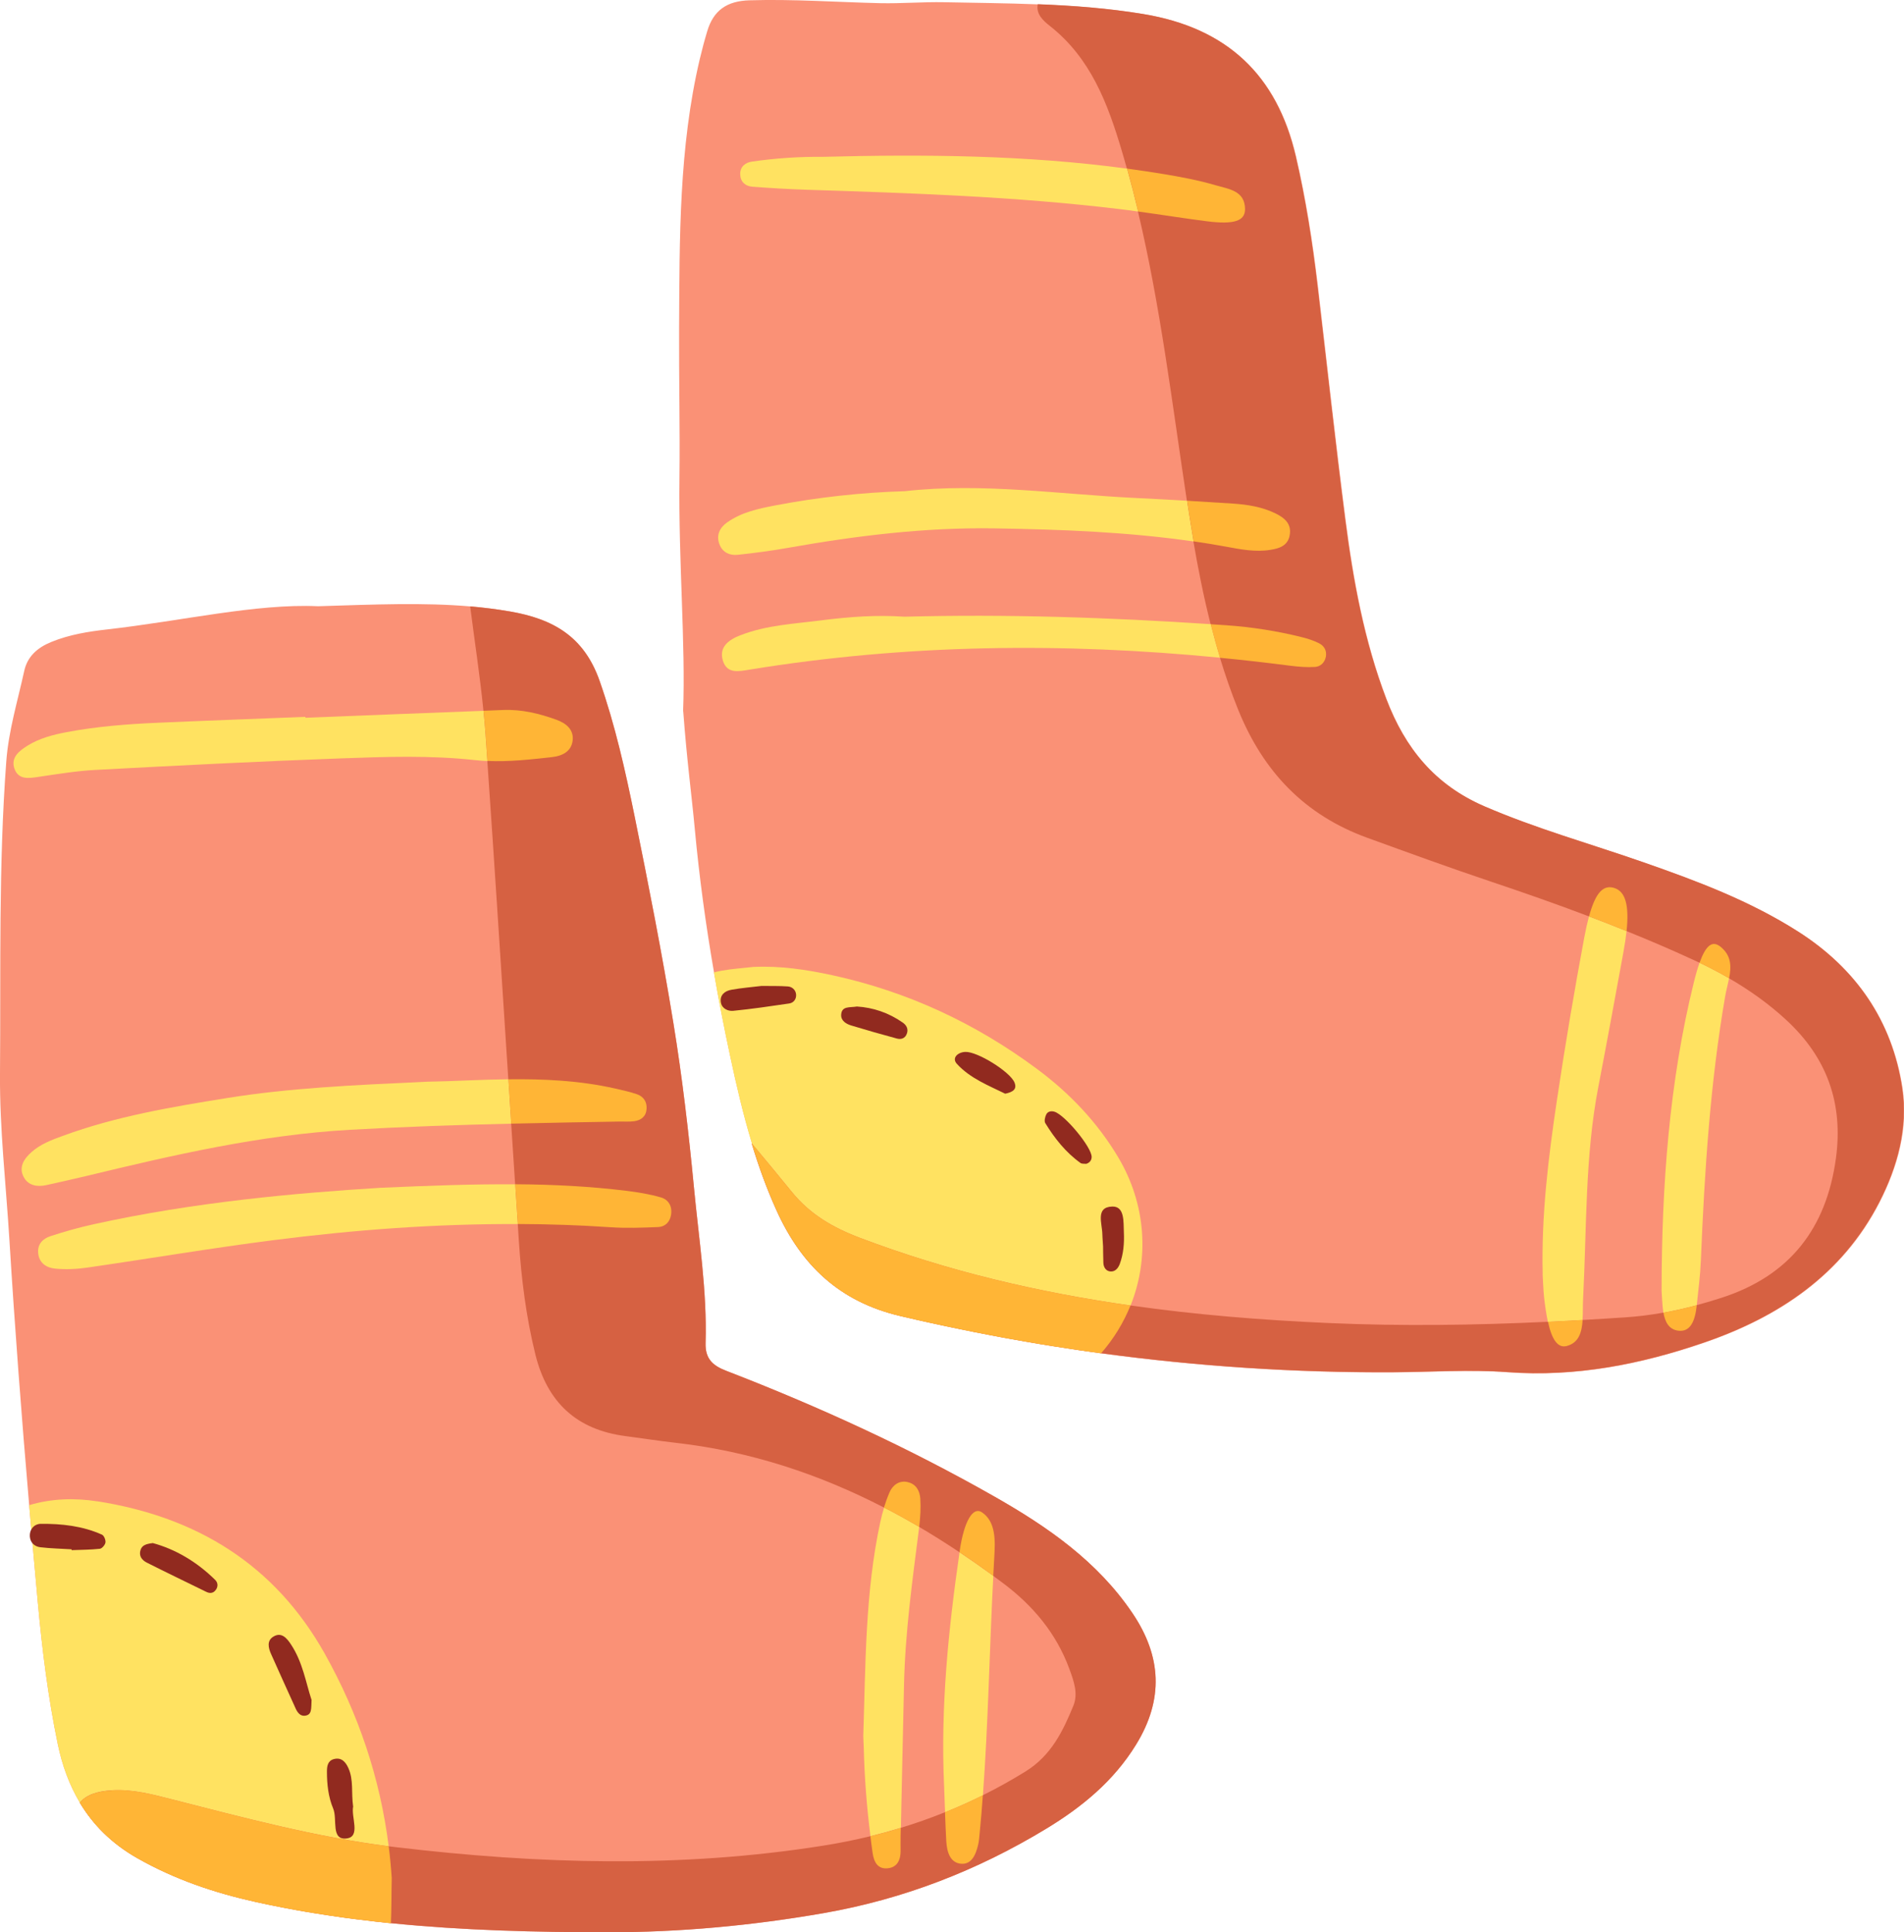 <?xml version="1.0" encoding="UTF-8"?><svg xmlns="http://www.w3.org/2000/svg" viewBox="0 0 318.5 323.14"><defs><style>.d{fill:#ffb536;}.e{fill:#fa9176;}.f{fill:#ffe261;}.g{fill:#912a1f;}.h{fill:#d66142;}</style></defs><g id="a"/><g id="b"><g id="c"><g><g><path class="e" d="M53.2,101.38c9.55-.3,17.67-.64,25.47,.03,2.24,.19,4.45,.47,6.66,.85,7.14,1.24,12.35,4.13,14.97,11.6,2.61,7.43,4.3,15.02,5.86,22.66,2.33,11.48,4.6,22.98,6.48,34.54,1.49,9.11,2.56,18.3,3.44,27.49,.82,8.67,2.21,17.32,1.95,26.06-.07,2.58,1.15,3.74,3.43,4.62,15.47,5.97,30.53,12.87,44.94,21.07,8.83,5.02,17.18,10.79,23.04,19.47,4.89,7.24,5.23,14.45,.61,21.97-3.75,6.11-9.09,10.48-15.06,14.09-11.51,6.98-23.86,11.77-37.2,14.1-11.96,2.08-23.99,3.21-36.09,3.2-12.14,0-24.26-.3-36.31-1.52-7.54-.76-15.04-1.9-22.5-3.54-6.97-1.54-13.66-3.79-19.93-7.36-4.24-2.41-7.38-5.55-9.61-9.28-1.75-2.92-2.95-6.21-3.69-9.79-1.62-7.82-2.61-15.76-3.34-23.73-.49-5.4-.98-10.81-1.44-16.21-1.27-14.8-2.4-29.6-3.31-44.43C1,198.04-.07,188.8,0,179.57c.14-17.41-.25-34.84,1.05-52.22,.38-5.16,1.9-10.11,3-15.13,.52-2.41,2.17-3.9,4.52-4.86,3.02-1.24,6.24-1.75,9.34-2.1,12.53-1.41,24.9-4.35,35.29-3.88Z"/><path class="h" d="M78.67,101.41c2.24,.19,4.45,.47,6.66,.85,7.14,1.24,12.35,4.13,14.97,11.6,2.61,7.43,4.3,15.02,5.86,22.66,2.33,11.48,4.6,22.98,6.48,34.54,1.49,9.11,2.56,18.3,3.44,27.49,.82,8.67,2.21,17.32,1.95,26.06-.07,2.58,1.15,3.74,3.43,4.62,15.47,5.97,30.53,12.87,44.94,21.07,8.83,5.02,17.18,10.79,23.04,19.47,4.89,7.24,5.23,14.45,.61,21.97-3.75,6.11-9.09,10.48-15.06,14.09-11.51,6.98-23.86,11.77-37.2,14.1-11.96,2.08-23.99,3.21-36.09,3.2-12.14,0-24.26-.3-36.31-1.52-.23-.02-.46-.05-.69-.07-.58-.06-1.15-.12-1.73-.19-1.22-.14-2.45-.29-3.67-.44-.58-.08-1.16-.15-1.75-.23-1.72-.24-3.45-.5-5.17-.78-.36-.06-.73-.12-1.09-.18-.46-.08-.92-.16-1.39-.24-1.56-.28-3.12-.58-4.67-.9-.32-.06-.63-.13-.95-.2-.47-.1-.93-.2-1.4-.3-6.97-1.54-13.66-3.79-19.93-7.36-4.24-2.41-7.38-5.55-9.61-9.28,1.02-1.25,2.82-1.92,5.42-2.06,3.44-.19,6.71,.68,9.99,1.52,11.99,3.06,23.95,6.27,36.26,7.85,.43,.05,.87,.11,1.3,.16,23.8,2.83,47.61,3.52,71.37-.26,2.67-.42,5.3-.95,7.9-1.58,1.71-.42,3.41-.88,5.09-1.4,2.51-.76,4.97-1.63,7.4-2.61,2.14-.86,4.25-1.81,6.33-2.84,2.43-1.21,4.81-2.53,7.15-3.98,4.29-2.66,6.24-6.71,8-10.98,.85-2.06,.06-4.19-.69-6.23-2.17-5.88-6.03-10.48-10.95-14.19-.59-.44-1.17-.88-1.76-1.31-1.86-1.36-3.74-2.68-5.65-3.95-2.22-1.48-4.47-2.9-6.75-4.24-1.94-1.13-3.9-2.22-5.89-3.24-10.74-5.54-22.23-9.38-34.74-10.81-2.83-.32-5.65-.76-8.47-1.13-8.2-1.06-13.12-5.65-15.1-13.68-1.54-6.26-2.34-12.61-2.76-19.01-.06-.92-.12-1.85-.18-2.77-.15-2.22-.29-4.44-.44-6.66-.22-3.37-.44-6.74-.66-10.12-.16-2.48-.32-4.95-.48-7.43-1.15-17.74-2.28-35.49-3.51-53.23-.1-1.52-.21-3.05-.32-4.57-.09-1.28-.2-2.55-.33-3.83-.58-5.83-1.48-11.64-2.22-17.46Z"/><path class="f" d="M16.28,251.06c16.56,2.6,29.66,10.54,38.03,25.46,5.67,10.11,9.27,20.84,10.71,32.23-12.31-1.58-24.27-4.79-36.26-7.85-3.28-.84-6.55-1.71-9.99-1.52-2.6,.14-4.4,.81-5.42,2.06-1.75-2.92-2.95-6.21-3.69-9.79-1.62-7.82-2.61-15.76-3.34-23.73-.49-5.4-.98-10.81-1.44-16.21,3.73-1.12,7.6-1.23,11.4-.64Z"/><path class="d" d="M18.77,299.38c3.44-.19,6.71,.68,9.99,1.52,11.99,3.06,23.95,6.27,36.26,7.85,.22,1.75,.39,3.51,.51,5.29-.06,2.53-.03,5.06-.14,7.59-.23-.02-.46-.05-.69-.07-.58-.06-1.15-.12-1.73-.19-1.22-.14-2.45-.29-3.67-.44-.58-.08-1.16-.15-1.75-.23-1.72-.24-3.45-.5-5.17-.78-.36-.06-.73-.12-1.09-.18-.46-.08-.92-.16-1.39-.24-1.56-.28-3.12-.58-4.67-.9-.32-.06-.63-.13-.95-.2-.47-.1-.93-.2-1.4-.3-6.97-1.54-13.66-3.79-19.93-7.36-4.24-2.41-7.38-5.55-9.61-9.28,1.02-1.25,2.82-1.92,5.42-2.06Z"/><path class="f" d="M71.48,180.89c4.15-.06,8.74-.35,13.56-.41,.15,2.48,.32,4.96,.48,7.43-8.98,.21-17.96,.51-26.93,1.02-15.02,.85-29.57,4.21-44.1,7.72-2.25,.54-4.51,1.04-6.77,1.54-1.52,.33-2.99,.06-3.74-1.33-.92-1.7,.06-3.11,1.32-4.22,1.49-1.32,3.34-2.01,5.18-2.68,8.91-3.28,18.21-4.84,27.52-6.34,10.39-1.67,20.89-2.15,33.47-2.73Z"/><path class="d" d="M85.05,180.49c5.76-.07,11.84,.18,17.88,1.55,1.21,.28,2.43,.54,3.6,.94,1.11,.38,1.71,1.26,1.63,2.46-.08,1.26-.91,1.9-2.07,2.06-.87,.12-1.77,.04-2.66,.06-5.97,.1-11.94,.21-17.91,.35-.16-2.48-.32-4.95-.48-7.43Z"/><path class="f" d="M86.18,198.04c.14,2.22,.29,4.44,.44,6.66-13.69-.06-27.34,.96-40.95,2.7-10.4,1.33-20.75,3.09-31.14,4.59-1.75,.25-3.56,.33-5.31,.16-1.45-.14-2.72-.94-2.84-2.67-.11-1.49,.85-2.36,2.07-2.76,2.36-.77,4.76-1.45,7.18-1.98,16.9-3.74,34.08-5.25,48.07-6.11,8.22-.36,15.56-.63,22.48-.58Z"/><path class="d" d="M86.18,198.04c6.45,.04,12.54,.36,18.62,1.1,1.93,.24,3.88,.56,5.75,1.1,1.31,.38,1.94,1.52,1.7,2.94-.2,1.19-1,1.97-2.15,2.02-2.66,.11-5.34,.21-7.99,.03-5.17-.35-10.33-.52-15.49-.54-.15-2.22-.29-4.44-.44-6.66Z"/><path class="f" d="M51.08,119.88s0,.1,.01,.15c9.93-.39,19.86-.79,29.79-1.16,.13,1.27,.24,2.55,.33,3.83,.11,1.52,.21,3.05,.32,4.57-.67-.03-1.33-.08-2-.15-7.48-.83-14.95-.57-22.42-.3-13.7,.5-27.41,1.2-41.1,1.93-3.19,.17-6.36,.69-9.53,1.16-1.66,.25-3.4,.54-4.07-1.38-.64-1.85,.79-2.96,2.19-3.83,1.99-1.24,4.23-1.82,6.52-2.26,5.09-.96,10.24-1.36,15.4-1.58,8.19-.36,16.37-.65,24.56-.98Z"/><path class="d" d="M80.89,118.86l3.31-.13c3.07-.12,6.01,.59,8.87,1.63,1.61,.58,2.95,1.64,2.72,3.49-.22,1.83-1.74,2.57-3.46,2.76-3.59,.4-7.2,.81-10.8,.64-.1-1.52-.21-3.05-.32-4.57-.09-1.28-.2-2.55-.33-3.83Z"/><path class="f" d="M147.87,252.1c1.99,1.02,3.95,2.11,5.89,3.24,0,.01,0,.03,0,.04-1.12,8.82-2.36,17.62-2.54,26.53-.17,7.92-.36,15.83-.52,23.75-1.68,.51-3.38,.98-5.09,1.4-.62-4.89-1-9.81-1.12-14.75-.02-.71-.06-1.42-.08-1.99,.39-12.05,.31-23.99,2.83-35.72,.18-.84,.39-1.67,.65-2.49Z"/><path class="d" d="M150.68,305.67c-.01,.44-.02,.87-.03,1.31-.02,.89,.01,1.78,0,2.67-.02,1.38-.55,2.54-1.98,2.76-1.81,.28-2.48-.98-2.7-2.55-.13-.93-.26-1.86-.37-2.79,1.71-.42,3.41-.88,5.09-1.4Z"/><path class="d" d="M151.82,247.85c1.43,.3,2.04,1.48,2.13,2.76,.1,1.57,0,3.17-.19,4.73-1.94-1.13-3.9-2.22-5.89-3.24,.27-.87,.58-1.73,.94-2.56,.51-1.16,1.57-2.01,3.01-1.7Z"/><path class="f" d="M160.51,259.58c1.9,1.27,3.78,2.59,5.65,3.95-.64,12.22-.84,24.5-1.74,36.69-2.08,1.03-4.19,1.98-6.33,2.84-.05-1.45-.1-2.9-.16-4.35-.61-13.25,.72-26.24,2.58-39.13Z"/><path class="d" d="M164.41,300.22c-.15,2.14-.33,4.28-.54,6.41-.06,.61-.1,1.22-.23,1.79-.43,1.88-1.18,3.4-2.88,3.25-1.73-.15-2.36-1.79-2.47-3.8-.09-1.6-.15-3.21-.21-4.81,2.14-.86,4.25-1.81,6.33-2.84Z"/><path class="d" d="M164.22,252.88c2.42,1.57,2.26,4.89,2.1,7.55-.06,1.03-.12,2.06-.17,3.09-1.86-1.36-3.74-2.68-5.65-3.95,.01-.06,.02-.11,.03-.17,.75-5.15,2.26-7.45,3.69-6.52Z"/><path class="g" d="M52.12,284.24c-.08,1.5,.1,2.54-1.12,2.68-.77,.09-1.24-.54-1.54-1.2-1.38-3.04-2.76-6.08-4.12-9.13-.45-1.01-.72-2.18,.33-2.86,1.42-.92,2.34,.27,3,1.26,1.99,2.99,2.52,6.51,3.44,9.26Z"/><path class="g" d="M25.54,258.04c3.81,1.03,7.39,3.14,10.45,6.16,.53,.52,.53,1.29-.07,1.88-.42,.41-.95,.36-1.44,.11-3.31-1.62-6.64-3.22-9.93-4.88-.81-.41-1.37-1.12-1.03-2.14,.25-.76,.92-.99,2.03-1.12Z"/><path class="g" d="M11.97,259.09c-1.75-.11-3.52-.14-5.26-.35-.9-.11-1.63-.75-1.71-1.73-.11-1.27,.74-2.17,1.82-2.18,3.51-.03,6.99,.35,10.24,1.81,.34,.15,.64,.89,.58,1.31-.06,.4-.57,1.01-.94,1.05-1.56,.17-3.15,.17-4.72,.23v-.13Z"/><path class="g" d="M59.08,302.09c-.38,1.75,1.29,5.04-1.07,5.35-2.72,.36-1.53-3.22-2.27-4.98-.82-1.96-1.05-4.07-1.05-6.2,0-.9,.13-1.82,1.17-2.09,1.26-.33,1.95,.48,2.41,1.49,.91,1.99,.47,4.16,.8,6.42Z"/></g><g><path class="e" d="M114.27,118.96c.43-11.21-.78-25.05-.61-38.94,.1-8.34-.1-16.72-.06-25.08,.08-15.09-.04-30.23,3.46-45.07,.37-1.55,.78-3.1,1.24-4.63,1.04-3.51,3.29-5.08,7.08-5.19,7.3-.22,14.56,.31,21.84,.48,3.55,.08,7.12-.23,10.68-.16,5.25,.11,10.51,.15,15.77,.36,5.9,.23,11.8,.67,17.69,1.65,13.92,2.32,22.28,10.16,25.45,23.8,1.65,7.11,2.77,14.27,3.63,21.52,1.54,13.05,2.96,26.13,4.64,39.17,1.31,10.17,3.16,20.33,6.87,30.05,3.14,8.23,8.11,14.35,16.39,17.93,8.69,3.76,17.78,6.28,26.68,9.39,8.91,3.11,17.73,6.42,25.76,11.53,9.73,6.19,15.78,14.96,17.48,26.24,.99,6.58-.79,13.11-3.85,19.07-6.25,12.15-16.86,19.17-29.27,23.44-10.59,3.64-21.51,5.81-32.95,4.96-6.34-.47-12.78-.01-19.18,.02-16.41,.08-32.66-.99-48.79-3.18-11.26-1.53-22.46-3.62-33.61-6.25-10.13-2.39-16.49-8.47-20.63-17.6-1.67-3.67-3.02-7.43-4.18-11.25-1.47-4.84-2.62-9.77-3.67-14.72-.99-4.61-1.89-9.24-2.69-13.88-1.38-7.95-2.47-15.95-3.22-24.02-.52-5.65-1.31-11.29-1.93-19.64Z"/><path class="h" d="M125.77,191.22c2.26,2.7,4.51,5.42,6.73,8.15,3,3.67,6.77,5.89,11.28,7.6,14.79,5.62,29.94,9.14,45.33,11.34,10.92,1.56,21.97,2.45,33.11,2.94,12.26,.54,24.48,.37,36.71-.21h0c1.93-.09,3.86-.19,5.8-.3,2.37-.13,4.75-.28,7.13-.44,2.16-.14,4.28-.41,6.38-.79,1.87-.34,3.73-.76,5.57-1.25,1.41-.37,2.82-.79,4.22-1.25,11.35-3.68,17.48-11.58,19.08-23.29,1.25-9.19-1.47-16.82-8.26-23.11-2.96-2.74-6.2-5.04-9.63-7.02-1.61-.93-3.26-1.79-4.94-2.6-.35-.17-.7-.33-1.06-.49-3.68-1.7-7.4-3.29-11.15-4.8-2.08-.85-4.18-1.66-6.29-2.46-5.42-2.06-10.9-3.97-16.41-5.82-6.91-2.32-13.77-4.82-20.63-7.31-10.52-3.81-17.45-11.09-21.64-21.48-1.15-2.85-2.15-5.74-3.03-8.65-.57-1.86-1.08-3.73-1.56-5.61-1.16-4.56-2.08-9.19-2.88-13.84-.34-2-.67-4-.97-6.02-.04-.26-.08-.52-.12-.79-2.46-16.17-4.39-32.43-8.19-48.37-.57-2.4-1.18-4.79-1.85-7.18-.27-.99-.56-1.97-.85-2.96-2.38-8-5.22-15.51-12.04-20.88-1.13-.89-2.34-1.99-2.01-3.63,5.9,.23,11.8,.67,17.69,1.65,13.92,2.32,22.28,10.16,25.45,23.8,1.65,7.11,2.77,14.27,3.63,21.52,1.54,13.05,2.96,26.13,4.64,39.17,1.31,10.17,3.16,20.33,6.87,30.05,3.14,8.23,8.11,14.35,16.39,17.93,8.69,3.76,17.78,6.28,26.68,9.39,8.91,3.11,17.73,6.42,25.76,11.53,9.73,6.19,15.78,14.96,17.48,26.24,.99,6.58-.79,13.11-3.85,19.07-6.25,12.15-16.86,19.17-29.27,23.44-10.59,3.64-21.51,5.81-32.95,4.96-6.34-.47-12.78-.01-19.18,.02-16.41,.08-32.66-.99-48.79-3.18-.74-.1-1.48-.2-2.22-.31-.48-.07-.96-.14-1.44-.21-.53-.07-1.05-.15-1.57-.24-.95-.14-1.9-.29-2.86-.44-.73-.12-1.46-.23-2.19-.35-.98-.17-1.95-.33-2.93-.51-.7-.12-1.4-.25-2.1-.37-.29-.06-.59-.11-.89-.16l-2.12-.4c-.84-.16-1.68-.32-2.51-.49-.07-.01-.14-.02-.21-.04-.79-.16-1.58-.32-2.38-.48-.85-.17-1.7-.35-2.55-.53-.85-.18-1.7-.36-2.55-.55-.71-.15-1.41-.31-2.12-.47-.99-.22-1.98-.45-2.97-.69-10.13-2.39-16.49-8.47-20.63-17.6-1.67-3.67-3.02-7.43-4.18-11.25Z"/><path class="f" d="M119.41,162.62c.42-.12,.86-.21,1.3-.29,1.75-.32,3.53-.43,5.3-.63,4.49-.21,8.87,.44,13.24,1.39,12.54,2.73,23.91,8.02,34.19,15.65,5.49,4.07,10.15,8.96,13.65,14.86,4.64,7.82,5.17,16.9,2.03,24.72-15.39-2.2-30.54-5.72-45.33-11.34-4.51-1.71-8.28-3.93-11.28-7.6-2.23-2.73-4.47-5.45-6.73-8.15-1.47-4.84-2.62-9.77-3.67-14.72-.99-4.61-1.89-9.24-2.69-13.88Z"/><path class="d" d="M125.77,191.22c2.26,2.7,4.51,5.42,6.73,8.15,3,3.67,6.77,5.89,11.28,7.6,14.79,5.62,29.94,9.14,45.33,11.34-1.16,2.88-2.81,5.59-4.93,8.01-.74-.1-1.48-.2-2.22-.31-.48-.07-.96-.14-1.44-.21-.53-.07-1.05-.15-1.57-.24-.95-.14-1.9-.29-2.86-.44-.73-.12-1.46-.23-2.19-.35-.98-.17-1.95-.33-2.93-.51-.7-.12-1.4-.25-2.1-.37-.29-.06-.59-.11-.89-.16l-2.12-.4c-.84-.16-1.68-.32-2.51-.49-.07-.01-.14-.02-.21-.04-.79-.16-1.58-.32-2.38-.48-.85-.17-1.7-.35-2.55-.53-.85-.18-1.7-.36-2.55-.55-.71-.15-1.41-.31-2.12-.47-.99-.22-1.98-.45-2.97-.69-10.13-2.39-16.49-8.47-20.63-17.6-1.67-3.67-3.02-7.43-4.18-11.25Z"/><path class="f" d="M121.66,87.35c2.37-1.68,5.16-2.28,7.97-2.82,7.18-1.37,14.42-2.17,21.72-2.39,13.01-1.46,25.92,.54,38.87,1.15,2.78,.13,5.57,.29,8.35,.45,.04,.26,.08,.52,.12,.79,.31,2.01,.63,4.02,.97,6.02-11.05-1.6-22.19-2.01-33.34-2.19-11.58-.18-23.07,1.23-34.47,3.25-2.8,.5-5.63,.87-8.45,1.17-1.3,.13-2.49-.35-3.03-1.71-.63-1.58,.05-2.85,1.28-3.72Z"/><path class="d" d="M198.58,83.74c2.53,.15,5.07,.31,7.6,.47,2.49,.16,4.95,.55,7.23,1.67,1.54,.76,2.71,1.79,2.31,3.72-.35,1.69-1.75,2.12-3.2,2.35-2.5,.41-5-.08-7.42-.53-1.81-.33-3.62-.63-5.43-.89-.34-2-.67-4-.97-6.02-.04-.26-.08-.52-.12-.79Z"/><path class="f" d="M123.87,106.23c4.37-1.71,9.04-1.91,13.6-2.5,4.57-.59,9.2-.92,13.84-.6,17.1-.45,34.17,.12,51.23,1.25,.48,1.88,.99,3.75,1.56,5.61-26.24-2.57-52.46-2.28-78.65,1.98-1.84,.3-3.8,.77-4.51-1.44-.74-2.34,.97-3.54,2.93-4.31Z"/><path class="d" d="M202.54,104.39c.86,.05,1.71,.11,2.57,.17,4.28,.3,8.47,.95,12.61,1.98,1.02,.25,2.05,.58,2.98,1.06,.81,.42,1.27,1.22,1.09,2.22-.19,1-.91,1.65-1.8,1.71-1.39,.09-2.82-.03-4.22-.21-3.9-.5-7.79-.95-11.68-1.32-.57-1.86-1.08-3.73-1.56-5.61Z"/><path class="f" d="M123.82,29.13c-.02-1.28,.87-1.95,1.99-2.11,3.88-.55,7.79-.83,11.72-.79,17.06-.44,34.09-.31,51.01,1.97,.66,2.38,1.28,4.78,1.85,7.18-1.09-.16-2.17-.3-3.26-.43-17.35-2.09-34.79-2.66-52.24-3.22-3.02-.1-6.05-.28-9.06-.51-1.18-.09-1.99-.85-2.01-2.09Z"/><path class="d" d="M188.55,28.2c1.99,.27,3.99,.56,5.97,.89,2.98,.49,5.97,1.05,8.86,1.9,2.09,.62,4.89,.86,4.89,4,0,1.98-1.87,2.58-6.33,2.02-3.86-.49-7.69-1.11-11.55-1.64-.57-2.4-1.18-4.79-1.85-7.18Z"/><path class="f" d="M258.06,213.1c-.24-9.97,.97-19.65,2.4-29.25,1.36-9.11,2.89-18.16,4.57-27.15,.25-1.33,.51-2.47,.77-3.45,2.11,.79,4.2,1.61,6.29,2.46-.11,1.05-.29,2.23-.53,3.54-1.38,7.54-2.76,15.08-4.21,22.6-2.22,11.53-1.92,23.53-2.53,35.36-.06,1.15-.02,2.39-.09,3.54-1.94,.11-3.87,.21-5.8,.3h0c-.25-1.14-.46-2.52-.64-4.14-.13-1.26-.16-2.54-.24-3.8Z"/><path class="d" d="M265.81,153.25c1.12-4.11,2.46-5.35,4.29-4.73,1.79,.6,2.45,2.85,1.99,7.19-2.08-.85-4.18-1.66-6.29-2.46Z"/><path class="d" d="M258.94,221.04c1.93-.09,3.86-.19,5.8-.3-.13,2.04-.61,3.81-2.66,4.35-1.44,.38-2.46-.95-3.14-4.06Z"/><path class="f" d="M278.04,217.38c-.03-.51-.06-1.01-.09-1.52,.02-17.61,1.28-34.92,5.39-51.56,.32-1.31,.64-2.4,.96-3.3,1.68,.8,3.33,1.66,4.94,2.6-.19,.96-.46,1.93-.63,2.87-2.52,14.53-3.48,29.38-4.09,44.32-.1,2.51-.43,5-.69,7.48-1.84,.5-3.7,.91-5.57,1.25-.12-.67-.18-1.41-.22-2.14Z"/><path class="d" d="M284.3,161c1.06-2.94,2.14-3.76,3.49-2.69,1.87,1.49,1.83,3.37,1.45,5.29-1.61-.93-3.26-1.79-4.94-2.6Z"/><path class="d" d="M278.26,219.52c1.87-.34,3.73-.76,5.57-1.25,0,.01,0,.02,0,.04-.26,2.46-1,4.54-3.16,4.21-1.52-.23-2.14-1.47-2.41-3Z"/><path class="g" d="M184.52,208.42c-.08-1.32-.12-1.68-.12-2.03-.03-1.8-1.19-4.54,1.66-4.62,2.11-.06,1.86,2.61,1.94,4.34,.08,1.78-.06,3.55-.68,5.25-.27,.73-.77,1.3-1.51,1.27-.76-.03-1.21-.65-1.24-1.45-.04-1.24-.05-2.48-.05-2.76Z"/><path class="g" d="M127.37,164.88c1.6,.02,3.01-.02,4.41,.08,.74,.05,1.32,.59,1.39,1.34,.06,.75-.39,1.4-1.15,1.51-3.12,.46-6.24,.92-9.38,1.23-.83,.08-1.84-.35-2.04-1.33-.26-1.28,.62-1.99,1.73-2.19,1.72-.31,3.48-.45,5.04-.64Z"/><path class="g" d="M143.34,168.32c2.69,.16,5.33,1.04,7.69,2.7,.58,.41,.96,1.04,.67,1.83-.29,.81-.96,1.02-1.69,.82-2.55-.69-5.09-1.41-7.62-2.18-.86-.26-1.73-.8-1.68-1.78,.08-1.53,1.45-1.18,2.63-1.39Z"/><path class="g" d="M181.7,194.63c-.3-.04-.72,.03-.96-.15-2.47-1.77-4.32-4.11-5.89-6.67-.2-.34-.04-1.03,.17-1.45,.24-.48,.79-.62,1.36-.45,1.73,.51,6.21,5.89,6.23,7.55,0,.56-.31,.98-.91,1.17Z"/><path class="g" d="M168.15,182.9c-2.68-1.33-5.84-2.53-8.09-5-.89-.98,.15-1.93,1.4-1.99,2.02-.1,7.51,3.32,8.24,5.11,.45,1.1-.19,1.59-1.55,1.88Z"/></g></g></g></g></svg>